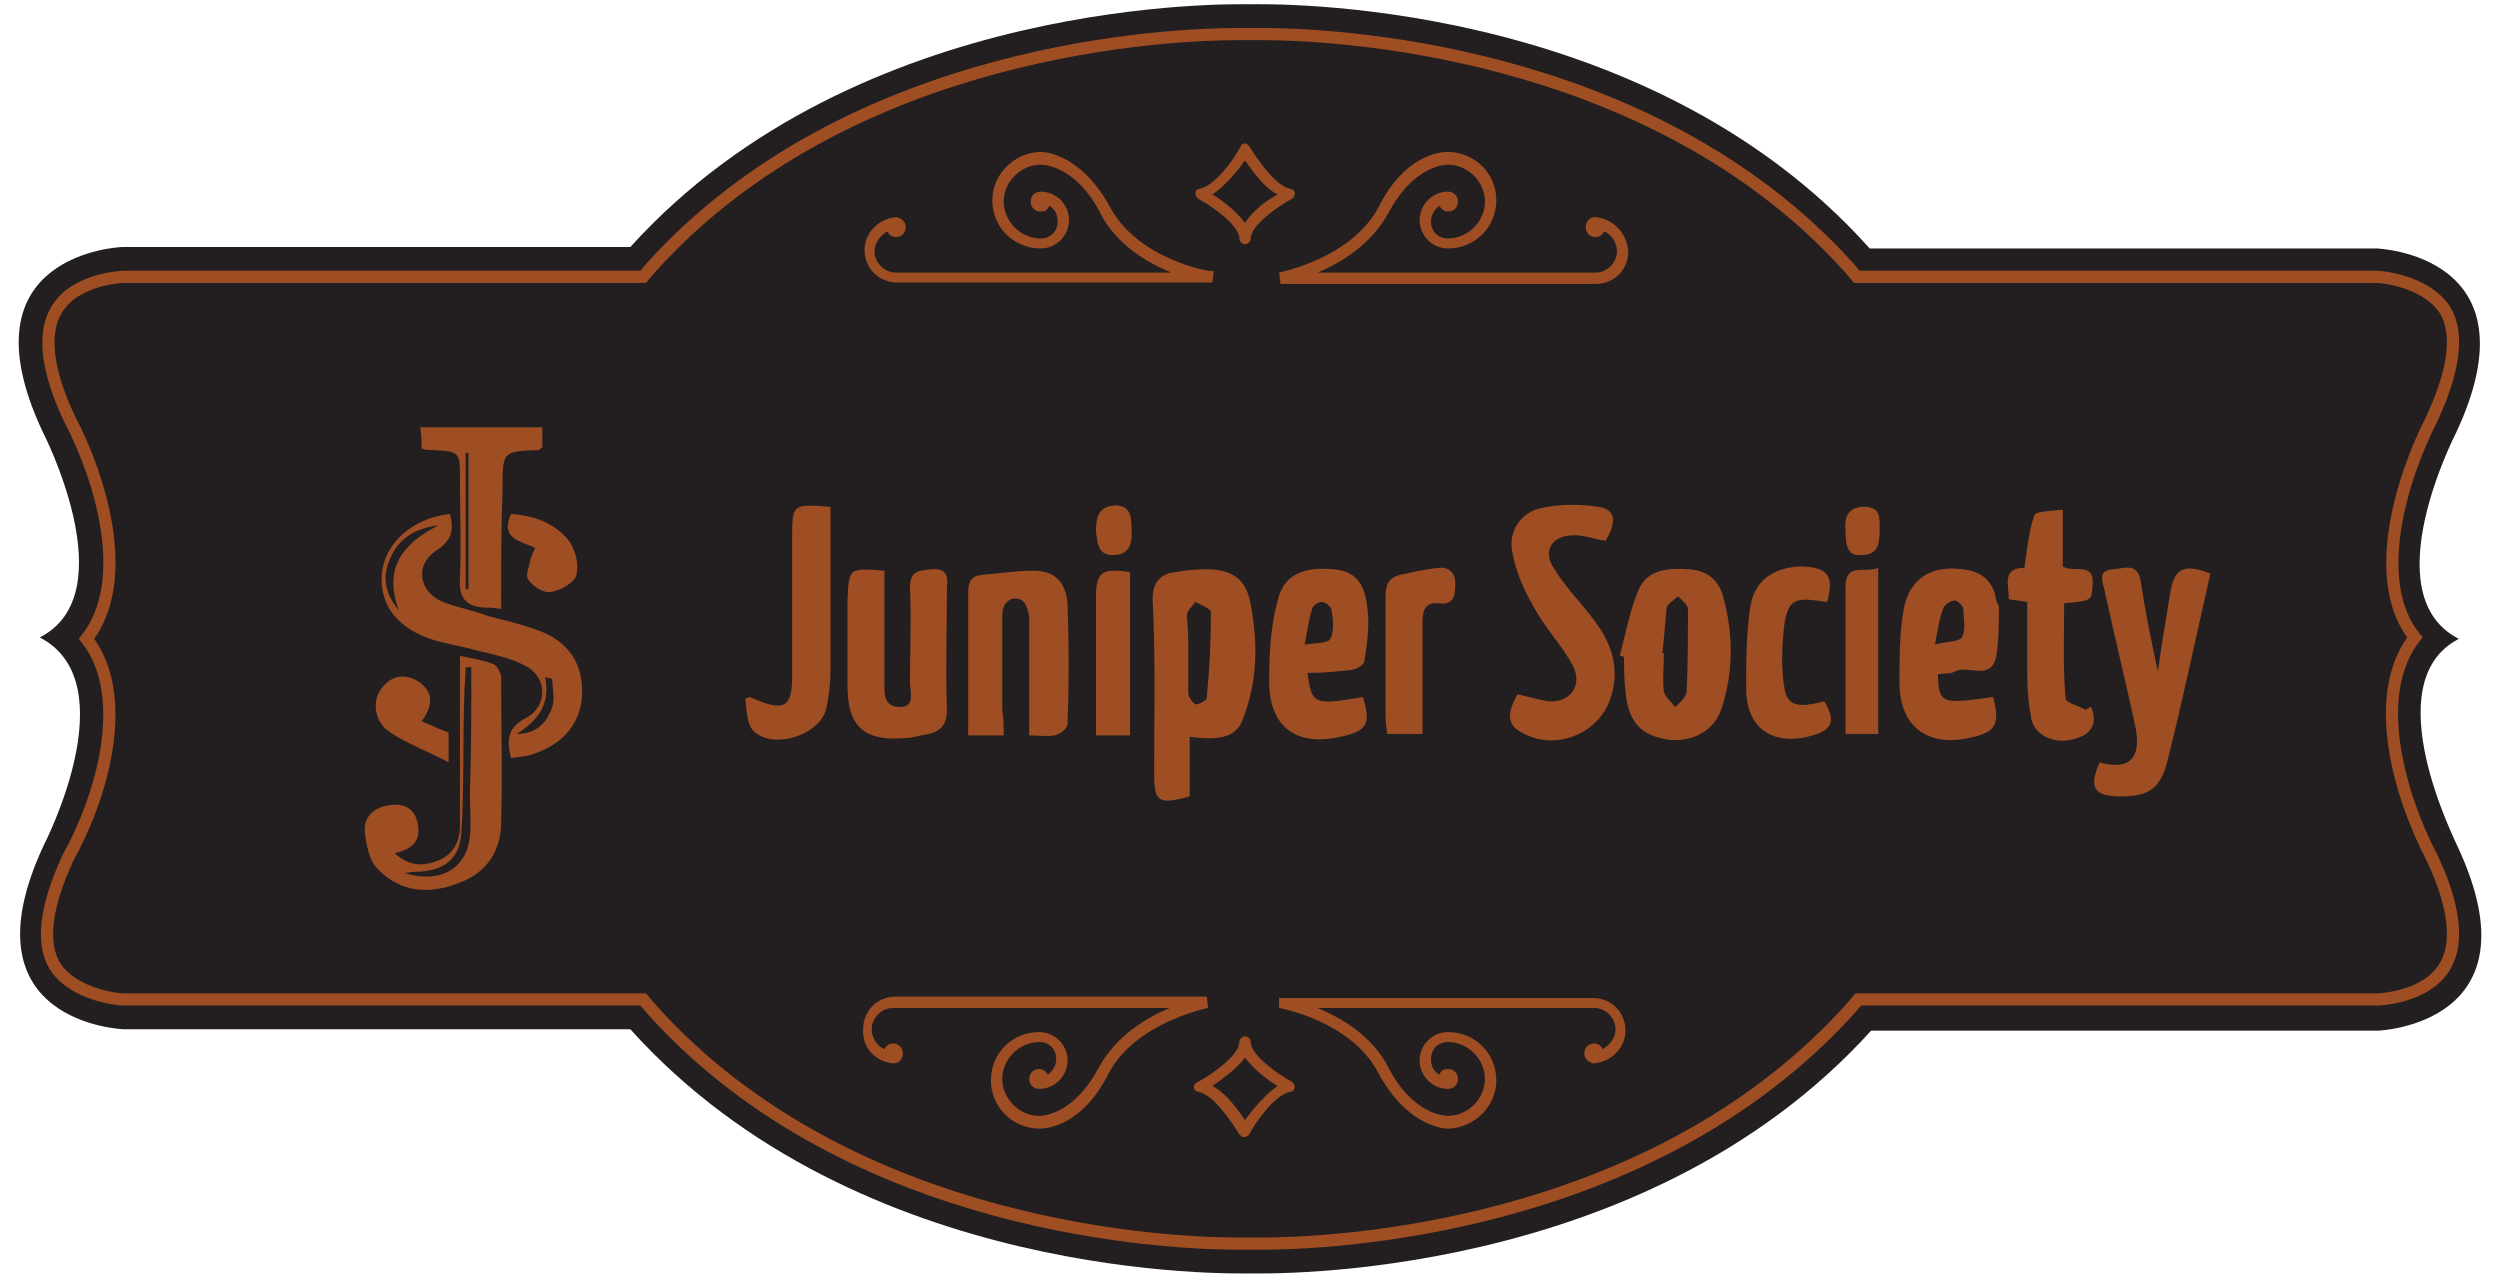 <?xml version="1.0" encoding="utf-8"?>
<!-- Generator: Adobe Illustrator 25.4.1, SVG Export Plug-In . SVG Version: 6.00 Build 0)  -->
<svg version="1.1" id="Layer_1" xmlns="http://www.w3.org/2000/svg" xmlns:xlink="http://www.w3.org/1999/xlink" x="0px" y="0px"
	 viewBox="0 0 176.1 90" style="enable-background:new 0 0 176.1 90;" xml:space="preserve">
<style type="text/css">
	.st0{fill:#231F20;}
	.st1{fill:#9F4E24;}
	.st2{fill:none;stroke:#9F4E24;stroke-width:0.857;stroke-miterlimit:10;}
</style>
<g>
	<path class="st0" d="M173.2,45c-6.1-3.1-0.2-14.5-0.2-14.5c5.9-12.6-5.6-13-5.6-13h-35.7C115.7-0.4,89.1,0.3,88.1,0.3
		c-1,0-27.6-0.7-43.7,17.1H8.6c0,0-11.5,0.4-5.6,13c0,0,5.9,11.4-0.2,14.5C9,48.1,3.1,59.5,3.1,59.5c-5.9,12.6,5.6,13,5.6,13h35.7
		C60.5,90.4,87,89.7,88.1,89.7c1,0,27.6,0.7,43.7-17.1h35.7c0,0,11.5-0.4,5.6-13C173.1,59.5,167.2,48.1,173.2,45z"/>
	<g id="c3LZvx_00000021806371870387755280000000944129292136821398_">
		<g>
			<path class="st1" d="M83.8,51.9c0,1.4,0,2.8,0,4.2c-2.2,0.6-2.5,0.4-2.5-1.6c0-4,0.1-8.1-0.1-12.1c-0.1-1.4,0.6-2,1.6-2.1
				c3.1-0.5,4.9-0.2,5.3,2.3c0.5,2.6,0.5,5.3-0.5,7.9C87.2,51.9,86,52.2,83.8,51.9z M83.7,46c0,0.9,0,1.9,0,2.8
				c0,0.3,0.3,0.7,0.5,0.8c0.2,0.1,0.8-0.3,0.8-0.4c0.2-2,0.3-4.1,0.3-6.1c0-0.2-0.7-0.5-1.1-0.7c-0.2,0.3-0.6,0.6-0.6,1
				C83.7,44.2,83.7,45.1,83.7,46z"/>
			<path class="st1" d="M106.9,48.9c0.8,0.2,1.5,0.4,2.2,0.5c1.5,0.1,2.4-1.1,1.7-2.5c-0.8-1.5-2.1-2.8-2.9-4.4
				c-0.7-1.2-1.2-2.5-1.4-3.8c-0.2-1.4,0.7-2.6,2-2.9c1.3-0.3,2.8-0.3,4.1-0.1c1.2,0.2,1.3,1,0.5,2.4c-0.7-0.1-1.5-0.4-2.2-0.4
				c-1.6,0-2.3,1.1-1.4,2.4c0.8,1.3,1.9,2.4,2.8,3.6c1.2,1.6,1.8,3.3,1.2,5.3c-0.7,2.6-3.9,4-6.3,2.6
				C106.2,51.1,106.1,50.3,106.9,48.9z"/>
			<path class="st1" d="M147.9,53.7c2.1,0.6,3-0.3,2.5-2.6c-0.7-3.2-1.5-6.5-2.2-9.7c-0.2-0.7-0.3-1.2,0.6-1.3c0.7,0,1.8-0.6,2,0.9
				c0.3,2,0.7,4,1.2,6.3c0.3-2.1,0.6-3.9,0.9-5.7c0.3-1.6,1-1.9,2.8-1.2c-1,4.4-1.9,8.7-3,13.1c-0.5,2.1-1.4,2.6-3.3,2.6
				C147.5,56.1,147.1,55.5,147.9,53.7z"/>
			<path class="st1" d="M114.1,46.2c0.4-1.5,0.7-3.2,1.3-4.6c0.6-1.5,2.1-1.6,3.6-1.5c1.3,0.1,2.1,0.8,2.4,2
				c0.7,2.6,0.7,5.2-0.1,7.7c-0.5,1.7-2.1,2.5-3.8,2.3c-1.9-0.3-2.8-1.2-3-3.4c-0.1-0.8-0.1-1.6-0.1-2.4
				C114.3,46.2,114.2,46.2,114.1,46.2z M117.1,46c0,0,0.1,0,0.1,0c0,0.9-0.1,1.8,0,2.7c0.1,0.4,0.5,0.7,0.8,1.1
				c0.3-0.3,0.7-0.6,0.8-1c0.1-2,0.1-3.9,0.1-5.9c0-0.3-0.4-0.6-0.7-0.9c-0.3,0.3-0.7,0.5-0.8,0.8C117.3,44,117.2,45,117.1,46z"/>
			<path class="st1" d="M62.3,40.2c0,2.2,0,4.3,0,6.4c0,0.5,0,0.9,0,1.4c0,0.8-0.1,1.8,1.1,1.8c1.1,0,0.7-1.1,0.7-1.7
				c0-2.2,0.1-4.4,0-6.7c0-1.2,0.6-1.2,1.5-1.3c1.1-0.1,1.2,0.5,1.1,1.3c0,2.9-0.1,5.7,0,8.6c0,1-0.4,1.5-1.3,1.7
				c-0.6,0.1-1.2,0.3-1.8,0.3c-2.8,0.2-3.9-0.9-3.9-3.7c0-2,0-4.1,0-6.1C59.8,40,59.8,40,62.3,40.2z"/>
			<path class="st1" d="M70.7,51.8c-0.9,0-1.6,0-2.5,0c0-0.7,0-1.5,0-2.2c0-2.6,0-5.3,0-7.9c0-0.7,0.2-1.1,0.9-1.2
				c1.2-0.1,2.5-0.3,3.7-0.3c1.5,0,2.3,0.8,2.4,2.4c0.1,2.8,0.1,5.6,0,8.4c0,0.3-0.5,0.7-0.9,0.8c-0.5,0.1-1.1,0-1.8,0
				c0-2.8,0-5.5,0-8.2c0-0.4-0.2-1.1-0.5-1.3c-0.7-0.4-1.4,0.1-1.4,1c0,2.3,0,4.5,0,6.8C70.7,50.6,70.7,51.1,70.7,51.8z"/>
			<path class="st1" d="M31.7,36.2c0.3,1.2,0.1,1.9-1,2.6c-1.5,1-1.2,2.9,0.5,3.6c1,0.4,2.2,0.6,3.2,1c1.2,0.3,2.4,0.6,3.5,1
				c2.2,0.8,3.2,2.4,3.1,4.6c-0.1,1.9-1.3,3.4-3.4,4.1c-0.5,0.2-1,0.2-1.6,0.3c-0.3-1.2-0.3-2.1,1-2.8c1.6-0.8,1.6-2.9,0-3.7
				c-1.1-0.6-2.3-0.8-3.5-1.1c-1-0.3-1.9-0.4-2.9-0.7c-2.6-0.8-3.9-2.5-3.7-4.7C27.1,38.3,29,36.5,31.7,36.2z M30.9,37
				c-1.6,0.2-2.8,0.9-3.4,2.3c-0.6,1.3-0.4,2.5,0.6,3.7C27,40.1,28.3,38.3,30.9,37z M36.4,51.7c1.3,0,2.1-0.7,2.5-1.9
				c0.2-0.6,0-1.4,0-2c-0.2,0-0.4-0.1-0.5-0.1C38.8,49.7,37.8,50.8,36.4,51.7z"/>
			<path class="st1" d="M136.5,47.5c0.1,2.1,0.2,2.1,3.9,1.6c0.5,2,0.2,2.5-1.8,2.9c-2.9,0.6-4.8-0.9-4.8-3.9c0-1.8,0-3.5,0.3-5.2
				c0.4-2.1,1.9-3.1,4.1-2.8c1.3,0.1,2.2,0.8,2.4,2.1c0,0.2,0.2,0.4,0.2,0.6c0,1.2,0,2.4-0.2,3.5c-0.4,1.7-2,0.5-2.9,1
				C137.4,47.5,136.9,47.4,136.5,47.5z M136.3,45.4c0.8-0.2,1.7-0.2,1.9-0.5c0.3-0.6,0.1-1.3,0.1-2c0-0.2-0.4-0.6-0.6-0.6
				c-0.3,0-0.7,0.3-0.8,0.5C136.6,43.6,136.5,44.3,136.3,45.4z"/>
			<path class="st1" d="M92.1,47.4c0.3,2.2,0.4,2.3,3.9,1.7c0.6,1.9,0.3,2.4-1.6,2.8c-3.1,0.7-5-0.7-5-3.9c0-1.9,0.1-3.9,0.6-5.7
				c0.4-1.8,1.8-2.4,3.9-2.2c1.4,0.1,2.2,0.8,2.4,2.6c0.2,1.3,0,2.6-0.2,3.9c0,0.2-0.6,0.6-1,0.6C94.2,47.3,93.2,47.4,92.1,47.4z
				 M91.9,45.4c0.8-0.1,1.7-0.1,1.8-0.4c0.3-0.5,0.2-1.4,0.1-2c0-0.2-0.4-0.6-0.7-0.6c-0.3,0-0.7,0.3-0.7,0.6
				C92.2,43.6,92.1,44.4,91.9,45.4z"/>
			<path class="st1" d="M27.8,60.1c1.1,1,2.1,0.9,3.1,0.5c1-0.4,1.5-1.3,1.5-2.4c0-3.4,0-6.7,0-10.1c0-0.5,0-1.1,0-1.9
				c0.9,0.2,1.7,0.3,2.4,0.6c0.2,0.1,0.5,0.6,0.5,0.9c0,3.4,0.1,6.8,0,10.2c0,2-1,3.6-3,4.3c-2,0.8-4.1,0.7-5.7-1
				c-0.6-0.6-0.8-1.7-0.9-2.6c-0.1-1.1,0.7-1.8,1.9-1.9c0.9-0.1,1.6,0.3,1.8,1.2C29.7,59.2,29.1,59.8,27.8,60.1z M33.2,47
				c-0.1,0-0.2,0-0.4,0c0,0.7-0.1,1.4-0.1,2.1c-0.1,3.2,0,6.3-0.2,9.5c-0.1,1.9-1.2,2.7-3,2.8c-0.2,0-0.4,0-1,0.1
				c2.6,0.8,4.4-0.4,4.6-2.6c0.1-1,0-2,0-3C33.2,52.9,33.2,49.9,33.2,47z"/>
			<path class="st1" d="M147.3,49.8c0.4,1,0.2,1.8-1,2.2c-1.4,0.5-2.9-0.1-3.2-1.3c-0.2-1-0.3-2.1-0.3-3.1c0-1.7,0-3.4,0-5.2
				c-0.5-0.1-0.9-0.1-1.3-0.2c0-1-0.5-2.2,1.1-2.2c0.2-1.3,0.3-2.6,0.7-3.7c0.1-0.3,1.2-0.3,2-0.4c0,1.5,0,2.8,0,4
				c0.8,0.5,2.3-0.4,2.1,1.4c-0.1,1,0,1-2,1.2c0,2.2-0.1,4.5,0.1,6.7c0,0.3,0.9,0.5,1.4,0.8C147.1,49.9,147.2,49.8,147.3,49.8z"/>
			<path class="st1" d="M52.8,49.1c0.2,0.1,0.3,0.1,0.5,0.2c1.9,0.8,2.5,0.5,2.5-1.6c0-3.3,0-6.5,0-9.8c0-2.4,0-2.4,2.7-2.2
				c0,0.5,0,0.9,0,1.4c0,3.4,0,6.7,0,10.1c0,0.9-0.1,1.8-0.3,2.7c-0.4,1.9-3.9,3-5.2,1.5c-0.4-0.5-0.4-1.4-0.5-2.2
				C52.5,49.2,52.6,49.2,52.8,49.1z"/>
			<path class="st1" d="M35.3,42.9c-0.5-0.1-0.9-0.1-1.2-0.1c-1.3-0.1-1.8-0.7-1.7-2.1c0.1-2.3,0-4.6,0-6.9c0-2,0-2-2-2.1
				c-0.2,0-0.4,0-0.7-0.1c0-0.5,0-0.9-0.1-1.5c2.9,0,5.7,0,8.6,0c0,0.5,0,1,0,1.4c-0.1,0.1-0.2,0.2-0.3,0.2
				c-2.5,0.1-2.5,0.1-2.5,2.7C35.3,37.1,35.3,39.9,35.3,42.9z M33,31.9c-0.1,0-0.1,0-0.2,0c0,3.2,0,6.4,0,9.6c0.1,0,0.1,0,0.2,0
				C33,38.4,33,35.2,33,31.9z"/>
			<path class="st1" d="M128.7,42.4c-2.2-0.3-2.9-0.5-3.1,2.5c-0.1,1.2-0.1,2.4,0.1,3.6c0.2,1.2,0.9,1.4,2.8,0.9
				c0.8,1.3,0.6,2-0.8,2.4c-2.7,0.8-4.7-0.4-4.7-3.3c0-1.9,0-3.9,0.3-5.8c0.3-1.9,1.8-2.8,3.7-2.8C128.8,40,129.2,40.6,128.7,42.4z"
				/>
			<path class="st1" d="M100.2,51.7c-0.9,0-1.7,0-2.5,0c0-0.4-0.1-0.7-0.1-1.1c0-2.9,0-5.7,0-8.6c0-0.8,0.2-1.3,1-1.5
				c0.9-0.2,1.8-0.4,2.7-0.5c0.9-0.1,1.3,0.5,1.2,1.4c0,0.9-0.4,1.2-1.2,1.1c-0.9-0.1-1.1,0.5-1.1,1.3
				C100.2,46.4,100.2,49.1,100.2,51.7z"/>
			<path class="st1" d="M79.6,51.8c-0.8,0-1.5,0-2.4,0c0-1,0-2,0-3.1c0-2.2,0-4.4,0-6.6c0-1.8,0.4-2.1,2.4-1.8
				C79.6,44.1,79.6,47.8,79.6,51.8z"/>
			<path class="st1" d="M130,51.7c0-3.5,0-7,0-10.4c0-1.7,1.4-0.9,2.3-1.3c0,4,0,7.8,0,11.7C131.6,51.7,130.9,51.7,130,51.7z"/>
			<path class="st1" d="M37.7,38.6c-1-0.5-2.5-0.6-1.7-2.4c1.5,0.1,3,0.6,4,1.8c0.5,0.6,0.8,1.7,0.6,2.5c-0.1,0.5-1.1,1.1-1.8,1.2
				c-0.5,0.1-1.3-0.4-1.6-0.9c-0.2-0.3,0.1-1,0.2-1.5C37.5,39,37.6,38.8,37.7,38.6z"/>
			<path class="st1" d="M29.7,50.8c0.7,0.3,1.3,0.6,1.9,0.8c0,0.5,0,1.1,0,2.1c-1.5-0.8-2.9-1.3-4.1-2.1c-1.1-0.7-1.3-2.1-0.7-3
				c0.6-0.9,1.5-1.2,2.5-0.7C30.5,48.6,30.6,49.6,29.7,50.8z"/>
			<path class="st1" d="M130,37.4c-0.1-1,0.2-1.7,1.3-1.7c1.2,0,1.1,0.8,1.1,1.6c0,1-0.1,1.8-1.3,1.8C130.1,39.2,130,38.3,130,37.4z
				"/>
			<path class="st1" d="M79.7,37.2c0.1,1-0.1,1.9-1.3,1.9c-1.1,0-1.1-0.9-1.2-1.7c0-1,0.2-1.7,1.3-1.8
				C79.6,35.6,79.7,36.3,79.7,37.2z"/>
		</g>
	</g>
	<path class="st2" d="M88.9,87.6c-0.4,0-0.7,0-0.8,0H88c-0.1,0-0.4,0-0.8,0c-4.4,0-27.2-0.8-41.3-16.5l-0.6-0.7H8.6
		c0,0-3.3-0.2-4.7-2.3c-1.3-2.1-0.2-5.3,0.9-7.7C7.1,56.3,9.3,49.1,6.1,45c3.2-4.1,1-11.3-1.2-15.5c-1.1-2.3-2.2-5.6-0.9-7.7
		c1.3-2.2,4.7-2.3,4.7-2.3l36.6,0l0.6-0.7C60,3.2,82.8,2.4,87.2,2.4c0.4,0,0.7,0,0.8,0h0.1c0.1,0,0.4,0,0.8,0
		c4.4,0,27.2,0.8,41.3,16.4l0.6,0.7h36.7c0,0,3.3,0.2,4.7,2.3c1.3,2.1,0.2,5.3-0.9,7.7c-2.1,4.1-4.4,11.4-1.2,15.4
		c-3.2,4.1-1,11.3,1.2,15.5c1.1,2.3,2.2,5.6,0.9,7.7c-1.3,2.2-4.7,2.3-4.7,2.3l-36.6,0l-0.6,0.7C116.1,86.8,93.3,87.6,88.9,87.6z"/>
	<g>
		<g>
			<path class="st1" d="M78.2,14.6c-1.9-3.5-4.3-3.9-4.9-3.9v0c0,0,0,0,0,0c-0.1,0-0.1,0-0.1,0l0,0c-1.8,0.1-3.3,1.6-3.3,3.4
				c0,1.9,1.5,3.4,3.4,3.4c1.1,0,2-0.9,2-2c0-1.1-0.9-2-2-2c0,0,0,0,0,0c-0.4,0-0.7,0.3-0.7,0.7c0,0.4,0.3,0.7,0.7,0.7
				c0.3,0,0.5-0.1,0.6-0.4c0.4,0.2,0.6,0.6,0.6,1.1c0,0.7-0.5,1.2-1.2,1.2c-1.4,0-2.6-1.2-2.6-2.6c0-1.4,1.2-2.6,2.6-2.6
				c0.5,0,2.6,0.3,4.2,3.4c1.1,2.2,3.3,3.5,5,4.2H63.1c-0.8,0-1.5-0.7-1.5-1.5c0-0.6,0.4-1.1,0.9-1.4c0.1,0.2,0.3,0.4,0.6,0.4
				c0.4,0,0.7-0.3,0.7-0.7c0-0.4-0.3-0.6-0.6-0.7v0c0,0,0,0,0,0c0,0,0,0,0,0c0,0-0.1,0-0.1,0c-1.2,0.1-2.2,1.1-2.2,2.3
				c0,1.3,1,2.3,2.3,2.3h22.2l0.1-0.8C85.2,19.2,80.1,18.2,78.2,14.6z"/>
			<path class="st1" d="M112.4,15.3C112.4,15.3,112.4,15.3,112.4,15.3c-0.1,0-0.1,0-0.1,0c0,0,0,0,0,0v0c-0.3,0-0.6,0.3-0.6,0.7
				c0,0.4,0.3,0.7,0.7,0.7c0.3,0,0.5-0.2,0.6-0.4c0.5,0.2,0.9,0.8,0.9,1.4c0,0.8-0.7,1.5-1.5,1.5H92.8c1.7-0.7,3.8-2,5-4.2
				c1.7-3.2,3.8-3.4,4.2-3.4c1.4,0,2.6,1.2,2.6,2.6c0,1.4-1.2,2.6-2.6,2.6c-0.7,0-1.2-0.5-1.2-1.2c0-0.5,0.3-0.9,0.6-1.1
				c0.1,0.2,0.3,0.4,0.6,0.4c0.4,0,0.7-0.3,0.7-0.7c0-0.4-0.3-0.7-0.7-0.7c0,0,0,0,0,0c-1.1,0-2,0.9-2,2c0,1.1,0.9,2,2,2
				c1.9,0,3.4-1.5,3.4-3.4c0-1.8-1.4-3.3-3.3-3.4l0,0c0,0-0.1,0-0.1,0c0,0,0,0,0,0v0c-0.7,0-3.1,0.3-4.9,3.9c-1.9,3.6-7,4.6-7,4.6
				l0.1,0.8h22.2c1.3,0,2.3-1,2.3-2.3C114.6,16.4,113.6,15.4,112.4,15.3z"/>
		</g>
		<path class="st1" d="M91.2,13.6c0-0.2-0.2-0.3-0.3-0.3c-1.1-0.2-2.4-2.2-2.9-3c-0.1-0.1-0.2-0.2-0.3-0.2s-0.3,0.1-0.3,0.2
			c-0.4,0.8-1.8,2.8-2.9,3c-0.2,0-0.3,0.2-0.3,0.3c0,0.2,0.1,0.3,0.2,0.4c1.1,0.6,2.9,1.9,2.9,2.8c0,0.2,0.2,0.4,0.4,0.4
			s0.4-0.2,0.4-0.4c0-0.9,1.8-2.2,2.9-2.8C91.2,13.9,91.2,13.7,91.2,13.6z M87.7,15.7c-0.6-0.8-1.6-1.6-2.3-2
			c0.9-0.6,1.8-1.7,2.3-2.4c0.5,0.7,1.3,1.9,2.3,2.4C89.2,14.1,88.2,14.9,87.7,15.7z"/>
	</g>
	<g>
		<g>
			<path class="st1" d="M97.1,75.6c1.9,3.5,4.3,3.9,4.9,3.9v0c0,0,0,0,0,0c0.1,0,0.1,0,0.1,0l0,0c1.8-0.1,3.3-1.6,3.3-3.4
				c0-1.9-1.5-3.4-3.4-3.4c-1.1,0-2,0.9-2,2c0,1.1,0.9,2,2,2c0,0,0,0,0,0c0.4,0,0.7-0.3,0.7-0.7c0-0.4-0.3-0.7-0.7-0.7
				c-0.3,0-0.5,0.1-0.6,0.4c-0.4-0.2-0.6-0.6-0.6-1.1c0-0.7,0.5-1.2,1.2-1.2c1.4,0,2.6,1.2,2.6,2.6c0,1.4-1.2,2.6-2.6,2.6
				c-0.5,0-2.6-0.3-4.2-3.4c-1.1-2.2-3.3-3.5-5-4.2h19.5c0.8,0,1.5,0.7,1.5,1.5c0,0.6-0.4,1.1-0.9,1.4c-0.1-0.2-0.3-0.4-0.6-0.4
				c-0.4,0-0.7,0.3-0.7,0.7c0,0.4,0.3,0.6,0.6,0.7v0c0,0,0,0,0,0c0,0,0,0,0,0c0,0,0.1,0,0.1,0c1.2-0.1,2.2-1.1,2.2-2.3
				c0-1.3-1-2.3-2.3-2.3H90.1L90.1,71C90.1,71,95.2,71.9,97.1,75.6z"/>
			<path class="st1" d="M62.9,74.9C63,74.9,63,74.9,62.9,74.9c0.1,0,0.1,0,0.1,0c0,0,0,0,0,0v0c0.3,0,0.6-0.3,0.6-0.7
				c0-0.4-0.3-0.7-0.7-0.7c-0.3,0-0.5,0.2-0.6,0.4c-0.5-0.2-0.9-0.8-0.9-1.4c0-0.8,0.7-1.5,1.5-1.5h19.5c-1.7,0.7-3.8,2-5,4.2
				c-1.7,3.2-3.8,3.4-4.2,3.4c-1.4,0-2.6-1.2-2.6-2.6c0-1.4,1.2-2.6,2.6-2.6c0.7,0,1.2,0.5,1.2,1.2c0,0.5-0.3,0.9-0.6,1.1
				c-0.1-0.2-0.3-0.4-0.6-0.4c-0.4,0-0.7,0.3-0.7,0.7c0,0.4,0.3,0.7,0.7,0.7c0,0,0,0,0,0c1.1,0,2-0.9,2-2c0-1.1-0.9-2-2-2
				c-1.9,0-3.4,1.5-3.4,3.4c0,1.8,1.4,3.3,3.3,3.4l0,0c0,0,0.1,0,0.1,0c0,0,0,0,0,0v0c0.7,0,3.1-0.3,4.9-3.9c1.9-3.6,7-4.6,7-4.6
				l-0.1-0.8H63.1c-1.3,0-2.3,1-2.3,2.3C60.7,73.8,61.7,74.8,62.9,74.9z"/>
		</g>
		<path class="st1" d="M84.1,76.6c0,0.2,0.2,0.3,0.3,0.3c1.1,0.2,2.4,2.2,2.9,3c0.1,0.1,0.2,0.2,0.3,0.2S88,80,88,79.9
			c0.4-0.8,1.8-2.8,2.9-3c0.2,0,0.3-0.2,0.3-0.3c0-0.2-0.1-0.3-0.2-0.4c-1.1-0.6-2.9-1.9-2.9-2.8c0-0.2-0.2-0.4-0.4-0.4
			s-0.4,0.2-0.4,0.4c0,0.9-1.8,2.2-2.9,2.8C84.2,76.3,84.1,76.4,84.1,76.6z M87.7,74.5c0.6,0.8,1.6,1.6,2.3,2
			c-0.9,0.6-1.8,1.7-2.3,2.4c-0.5-0.7-1.3-1.9-2.3-2.4C86.1,76,87.1,75.3,87.7,74.5z"/>
	</g>
</g>
</svg>
